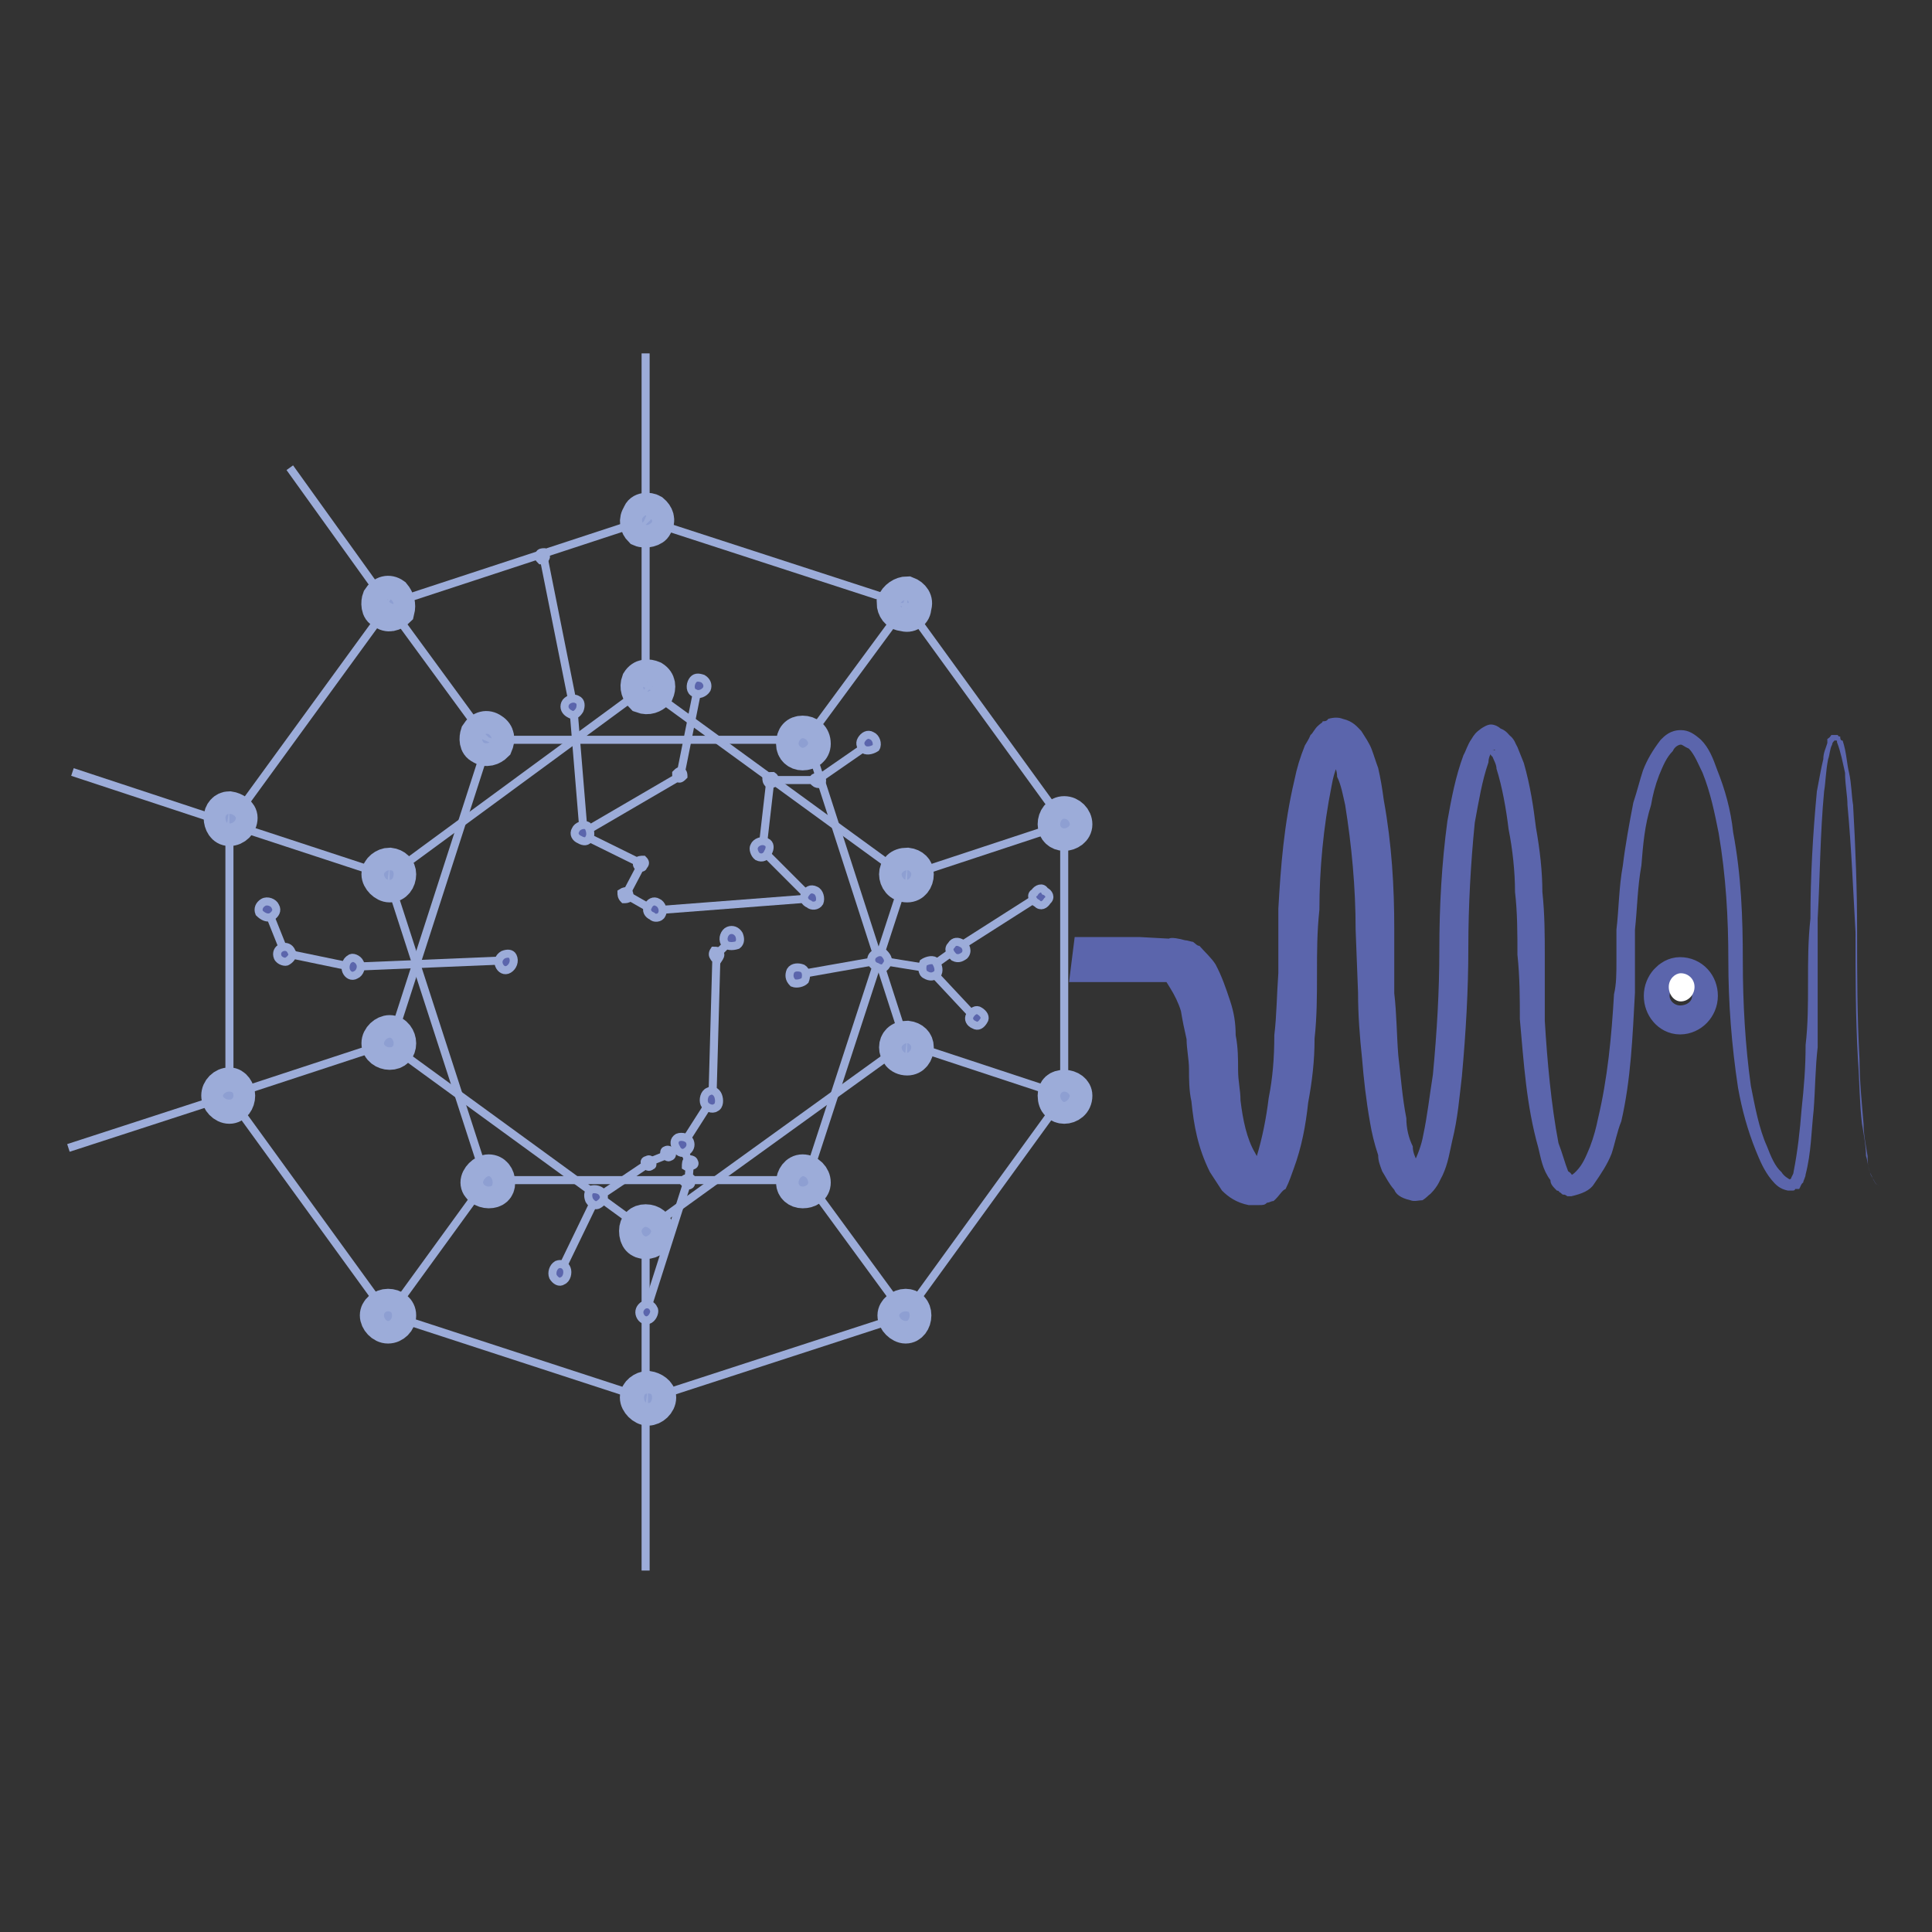 <?xml version="1.0" encoding="utf-8"?>
<!-- Generator: Adobe Illustrator 24.1.1, SVG Export Plug-In . SVG Version: 6.00 Build 0)  -->
<svg version="1.1"
	 id="svg8" inkscape:version="1.0 (4035a4fb49, 2020-05-01)" sodipodi:docname="logo.svg" xmlns:cc="http://creativecommons.org/ns#" xmlns:dc="http://purl.org/dc/elements/1.1/" xmlns:inkscape="http://www.inkscape.org/namespaces/inkscape" xmlns:rdf="http://www.w3.org/1999/02/22-rdf-syntax-ns#" xmlns:sodipodi="http://sodipodi.sourceforge.net/DTD/sodipodi-0.dtd" xmlns:svg="http://www.w3.org/2000/svg"
	 xmlns="http://www.w3.org/2000/svg" xmlns:xlink="http://www.w3.org/1999/xlink" x="0px" y="0px" viewBox="0 0 240 240"
	 style="enable-background:new 0 0 240 240;" xml:space="preserve">
<rect x="0" y="0" width="240" height="240" fill="#333333" stroke="none"/>
<style type="text/css">
	.st0{fill:none;stroke:#9CACD9;stroke-width:1;stroke-miterlimit:28.346;}
	.st1{fill:#5B65AC;stroke:#9CACD9;stroke-width:1;stroke-miterlimit:28.346;}
	.st2{fill:#8E9FD2;stroke:#9CACD9;stroke-width:4;stroke-miterlimit:28.346;}
	.st3{fill:#5B65AC;}
	.st4{fill:none;stroke:#5B65AC;stroke-width:6;stroke-miterlimit:28.346;}
	.st5{fill:#FFFFFF;}
</style>
<sodipodi:namedview  bordercolor="#666666" borderopacity="1.0" id="base" inkscape:current-layer="layer1" inkscape:cx="348.65656" inkscape:cy="270.80383" inkscape:document-rotation="0" inkscape:document-units="mm" inkscape:pageopacity="0.0" inkscape:pageshadow="2" inkscape:window-height="1020" inkscape:window-maximized="0" inkscape:window-width="1741" inkscape:window-x="76" inkscape:window-y="0" inkscape:zoom="1.4" pagecolor="#ffffff" showgrid="false">
	</sodipodi:namedview>
<g id="layer1" inkscape:groupmode="layer" inkscape:label="Layer 1">
	<path id="path836" inkscape:export-xdpi="1000" inkscape:export-ydpi="1000" class="st0" d="M60.5,146.6h39.8 M80.2,152.9v21
		 M132.2,102.4v33.7"/>
	<path id="path838" inkscape:export-xdpi="1000" inkscape:export-ydpi="1000" class="st0" d="M48.2,129.6l32,23.3 M60.5,146.6
		l-12.2,16.8 M132.2,136.1l-19.8,27.3"/>
	<path id="path840" inkscape:export-xdpi="1000" inkscape:export-ydpi="1000" class="st0" d="M48.2,108.9l12.2,37.7 M48.2,129.6
		l-19.8,6.5 M112.5,163.4l-32.3,10.5 M28.5,136.1l-20,6.5"/>
	<path id="path842" inkscape:export-xdpi="1000" inkscape:export-ydpi="1000" class="st0" d="M60.7,91.9l-12.2,37.8 M48.5,108.9
		l-19.8-6.5 M80.7,173.9l-32.2-10.5 M28.7,102.4L9,95.9"/>
	<path id="path844" inkscape:export-xdpi="1000" inkscape:export-ydpi="1000" class="st0" d="M80.2,85.4l-32,23.5 M60.5,91.9
		L48.2,75.1 M48.2,163.4l-19.8-27.3 M48.2,75.1L36,58.1"/>
	<path id="path846" inkscape:export-xdpi="1000" inkscape:export-ydpi="1000" class="st0" d="M100.2,91.9H60.5 M80.2,85.4V64.6
		 M28.5,136.1v-33.7 M80.2,64.6V43.9 M80.2,195.1v-21"/>
	<path id="path848" inkscape:export-xdpi="1000" inkscape:export-ydpi="1000" class="st0" d="M112.5,108.9L80.2,85.4 M100.2,91.9
		l12.3-16.7 M28.5,102.4l19.8-27.2"/>
	<path id="path850" inkscape:export-xdpi="1000" inkscape:export-ydpi="1000" class="st0" d="M112.5,129.6l-12.2-37.8 M112.5,108.9
		l19.7-6.5 M48.2,75.1l32-10.5"/>
	<path id="path852" inkscape:export-xdpi="1000" inkscape:export-ydpi="1000" class="st0" d="M100.2,146.6l12.3-37.7 M112.5,129.6
		l19.7,6.5 M80.2,64.6l32.3,10.5"/>
	<path id="path854" inkscape:export-xdpi="1000" inkscape:export-ydpi="1000" class="st0" d="M80.2,152.9l32.3-23.3 M100.2,146.6
		l12.3,16.8 M112.5,75.1l19.8,27.3"/>
	<path id="path856" inkscape:export-xdpi="1000" inkscape:export-ydpi="1000" class="st0" d="M84.7,142.4l-1.8,1"/>
	<path id="path858" inkscape:export-xdpi="1000" inkscape:export-ydpi="1000" class="st0" d="M74,148.9l-4.5,9.3"/>
	<path id="path860" inkscape:export-xdpi="1000" inkscape:export-ydpi="1000" class="st0" d="M80.7,144.4l-6.7,4.5"/>
	<path id="path862" inkscape:export-xdpi="1000" inkscape:export-ydpi="1000" class="st0" d="M83,143.4l-2.5,1"/>
	<path id="path864" inkscape:export-xdpi="1000" inkscape:export-ydpi="1000" class="st0" d="M85.7,144.6l-1-2.3"/>
	<path id="path866" inkscape:export-xdpi="1000" inkscape:export-ydpi="1000" class="st0" d="M85.5,146.9l0.2-2.3"/>
	<path id="path868" inkscape:export-xdpi="1000" inkscape:export-ydpi="1000" class="st0" d="M80.2,163.1l5.2-16.3"/>
	<path id="path870" inkscape:export-xdpi="1000" inkscape:export-ydpi="1000" class="st0" d="M84.7,142.4l3.7-5.8"/>
	<path id="path872" inkscape:export-xdpi="1000" inkscape:export-ydpi="1000" class="st0" d="M89,118.6l-0.5,18"/>
	<path id="path874" inkscape:export-xdpi="1000" inkscape:export-ydpi="1000" class="st0" d="M91,116.6l-2,2"/>
	<path id="path876" inkscape:export-xdpi="1000" inkscape:export-ydpi="1000" class="st1" d="M68.7,158.6c-0.2-0.5,0-1.2,0.5-1.5
		c0.5-0.2,1,0,1.2,0.5c0.2,0.5,0,1.3-0.5,1.5C69.5,159.4,69,159.1,68.7,158.6L68.7,158.6z"/>
	<path id="path878" inkscape:export-xdpi="1000" inkscape:export-ydpi="1000" class="st1" d="M90,117.1c-0.3-0.5,0-1.3,0.5-1.5
		c0.5-0.2,1,0,1.3,0.5c0.2,0.5,0.2,1-0.2,1.3C91,117.6,90.2,117.6,90,117.1L90,117.1z"/>
	<path id="path880" inkscape:export-xdpi="1000" inkscape:export-ydpi="1000" class="st1" d="M87.5,137.1c-0.2-0.5,0-1.3,0.5-1.5
		c0.5-0.3,1,0,1.2,0.5c0.2,0.5,0.2,1.3-0.3,1.5C88.5,137.9,87.7,137.6,87.5,137.1L87.5,137.1z"/>
	<path id="path882" inkscape:export-xdpi="1000" inkscape:export-ydpi="1000" class="st1" d="M84,142.6c-0.3-0.5-0.3-1,0.2-1.3
		c0.5-0.2,1.3,0,1.5,0.5c0.2,0.5,0,1-0.5,1.3C84.7,143.4,84.2,143.1,84,142.6L84,142.6z"/>
	<path id="path884" inkscape:export-xdpi="1000" inkscape:export-ydpi="1000" class="st1" d="M73.2,149.1c-0.2-0.5-0.2-1,0.2-1.3
		c0.5-0.2,1.3,0,1.5,0.5c0.3,0.5,0,1-0.5,1.3C74,149.9,73.5,149.6,73.2,149.1L73.2,149.1z"/>
	<path id="path886" inkscape:export-xdpi="1000" inkscape:export-ydpi="1000" class="st1" d="M79.5,163.4c-0.2-0.5,0-1,0.5-1.3
		c0.5-0.2,1,0,1.2,0.5c0.2,0.2,0,1-0.5,1.3S79.7,163.9,79.5,163.4z"/>
	<path id="path888" inkscape:export-xdpi="1000" inkscape:export-ydpi="1000" class="st1" d="M82.5,143.4c0-0.2,0-0.5,0.2-0.5
		c0.2-0.2,0.7,0,0.7,0.3c0.2,0.2,0,0.5-0.2,0.5C83,143.9,82.7,143.6,82.5,143.4L82.5,143.4z"/>
	<path id="path890" inkscape:export-xdpi="1000" inkscape:export-ydpi="1000" class="st1" d="M80.2,144.6c-0.3-0.3,0-0.5,0.2-0.5
		c0.2-0.2,0.5,0,0.5,0.2c0.2,0.3,0.2,0.5,0,0.5C80.7,145.1,80.2,144.9,80.2,144.6L80.2,144.6z"/>
	<path id="path892" inkscape:export-xdpi="1000" inkscape:export-ydpi="1000" class="st1" d="M85,146.9c0-0.3,0-0.5,0.2-0.5
		c0.3-0.2,0.5-0.2,0.7,0c0,0.2,0,0.8-0.2,0.8C85.5,147.4,85.2,147.1,85,146.9L85,146.9z"/>
	<path id="path894" inkscape:export-xdpi="1000" inkscape:export-ydpi="1000" class="st1" d="M85.2,144.9c0-0.2,0-0.8,0.3-0.8
		c0.2-0.2,0.7,0,0.7,0.2c0.2,0.3,0,0.5-0.3,0.5C85.7,145.1,85.5,145.1,85.2,144.9L85.2,144.9z"/>
	<path id="path896" inkscape:export-xdpi="1000" inkscape:export-ydpi="1000" class="st1" d="M88.7,118.9c-0.2-0.2-0.2-0.5,0-0.8
		c0.2,0,0.7,0,0.7,0.3c0.2,0.2,0,0.5-0.2,0.8C89,119.1,88.7,119.1,88.7,118.9z"/>
	<path id="path898" inkscape:export-xdpi="1000" inkscape:export-ydpi="1000" class="st0" d="M94.7,105.6l6,6"/>
	<path id="path900" inkscape:export-xdpi="1000" inkscape:export-ydpi="1000" class="st0" d="M95.7,96.9l-1,8.7"/>
	<path id="path902" inkscape:export-xdpi="1000" inkscape:export-ydpi="1000" class="st0" d="M101.5,96.9h-5.8"/>
	<path id="path904" inkscape:export-xdpi="1000" inkscape:export-ydpi="1000" class="st0" d="M108,92.4l-6.5,4.5"/>
	<path id="path906" inkscape:export-xdpi="1000" inkscape:export-ydpi="1000" class="st0" d="M81.2,113.1l19.5-1.5"/>
	<path id="path908" inkscape:export-xdpi="1000" inkscape:export-ydpi="1000" class="st0" d="M77.7,111.1l3.5,2"/>
	<path id="path910" inkscape:export-xdpi="1000" inkscape:export-ydpi="1000" class="st0" d="M79.7,107.4l-2,3.8"/>
	<path id="path912" inkscape:export-xdpi="1000" inkscape:export-ydpi="1000" class="st0" d="M72.2,103.6l7.5,3.7"/>
	<path id="path914" inkscape:export-xdpi="1000" inkscape:export-ydpi="1000" class="st0" d="M84.5,96.4l-12,7"/>
	<path id="path916" inkscape:export-xdpi="1000" inkscape:export-ydpi="1000" class="st0" d="M86.7,85.4l-2.2,11"/>
	<path id="path918" inkscape:export-xdpi="1000" inkscape:export-ydpi="1000" class="st0" d="M71.2,87.6l1.3,15.8"/>
	<path id="path920" inkscape:export-xdpi="1000" inkscape:export-ydpi="1000" class="st0" d="M67.5,69.1l3.7,18.5"/>
	<path id="path922" inkscape:export-xdpi="1000" inkscape:export-ydpi="1000" class="st1" d="M95.2,96.6c0.2-0.2,0.5-0.2,0.8-0.2
		c0.3,0.2,0.3,0.5,0.3,0.8c-0.3,0.2-0.5,0.2-0.8,0.2C95.2,97.1,95.2,96.9,95.2,96.6L95.2,96.6z"/>
	<path id="path924" inkscape:export-xdpi="1000" inkscape:export-ydpi="1000" class="st1" d="M100,111.1c0.3-0.5,0.7-0.8,1.3-0.5
		c0.5,0.2,0.7,1,0.5,1.5c-0.3,0.5-1,0.5-1.3,0.2C100,112.1,99.7,111.6,100,111.1L100,111.1z"/>
	<path id="path926" inkscape:export-xdpi="1000" inkscape:export-ydpi="1000" class="st1" d="M107,91.9c0.3-0.5,0.8-0.8,1.3-0.5
		c0.5,0.2,0.8,1,0.5,1.5c-0.3,0.2-1,0.5-1.5,0.2C107,92.9,106.7,92.4,107,91.9L107,91.9z"/>
	<path id="path928" inkscape:export-xdpi="1000" inkscape:export-ydpi="1000" class="st1" d="M93.7,105.1c0.2-0.5,1-0.8,1.5-0.5
		c0.5,0.2,0.5,0.8,0.2,1.3c-0.2,0.5-0.7,0.8-1.3,0.5C93.7,106.1,93.5,105.4,93.7,105.1L93.7,105.1z"/>
	<path id="path930" inkscape:export-xdpi="1000" inkscape:export-ydpi="1000" class="st1" d="M101.2,96.6c0.3-0.2,0.5-0.2,0.7,0
		c0.3,0.2,0.3,0.5,0,0.8c-0.3,0-0.5,0-0.7-0.2C101,97.1,101,96.6,101.2,96.6L101.2,96.6z"/>
	<path id="path932" inkscape:export-xdpi="1000" inkscape:export-ydpi="1000" class="st1" d="M80.5,112.6c0.2-0.5,0.7-0.8,1.2-0.5
		c0.5,0.2,0.8,1,0.5,1.5c-0.2,0.5-1,0.5-1.2,0.2C80.5,113.6,80.2,113.1,80.5,112.6z"/>
	<path id="path934" inkscape:export-xdpi="1000" inkscape:export-ydpi="1000" class="st1" d="M71.5,103.1c0.2-0.5,1-0.8,1.5-0.5
		c0.2,0.2,0.5,1,0.2,1.5c-0.2,0.5-0.7,0.5-1.2,0.2C71.5,104.1,71.2,103.6,71.5,103.1z"/>
	<path id="path936" inkscape:export-xdpi="1000" inkscape:export-ydpi="1000" class="st1" d="M86,84.6c0.3-0.5,0.7-0.5,1.3-0.3
		c0.5,0.3,0.7,0.8,0.5,1.3c-0.3,0.5-1,0.8-1.5,0.5C85.7,85.9,85.7,85.1,86,84.6L86,84.6z"/>
	<path id="path938" inkscape:export-xdpi="1000" inkscape:export-ydpi="1000" class="st1" d="M70.2,87.4c0.2-0.5,1-0.8,1.5-0.5
		c0.5,0.2,0.5,0.8,0.3,1.3c-0.3,0.5-0.7,0.8-1.2,0.5C70.2,88.4,70,87.9,70.2,87.4L70.2,87.4z"/>
	<path id="path940" inkscape:export-xdpi="1000" inkscape:export-ydpi="1000" class="st1" d="M79.2,107.1c0-0.3,0.5-0.3,0.7-0.3
		c0.3,0.3,0.3,0.5,0,0.8c0,0.2-0.2,0.2-0.5,0.2C79.2,107.6,79,107.4,79.2,107.1L79.2,107.1z"/>
	<path id="path942" inkscape:export-xdpi="1000" inkscape:export-ydpi="1000" class="st1" d="M77.2,110.9c0.3-0.2,0.5-0.2,0.8-0.2
		c0.2,0.2,0.2,0.5,0.2,0.8c-0.2,0.2-0.5,0.2-0.7,0.2C77.2,111.4,77.2,111.1,77.2,110.9L77.2,110.9z"/>
	<path id="path944" inkscape:export-xdpi="1000" inkscape:export-ydpi="1000" class="st1" d="M84,96.1c0.2-0.2,0.5-0.5,0.7-0.2
		c0.2,0,0.2,0.5,0.2,0.5c-0.2,0.2-0.5,0.5-0.7,0.2C84,96.6,84,96.4,84,96.1z"/>
	<path id="path946" inkscape:export-xdpi="1000" inkscape:export-ydpi="1000" class="st1" d="M67,68.9c0-0.3,0.5-0.3,0.5-0.3
		c0.2,0.3,0.5,0.5,0.2,0.8c0,0.2-0.2,0.2-0.5,0.2C67,69.4,66.7,69.1,67,68.9L67,68.9z"/>
	<path id="path948" inkscape:export-xdpi="1000" inkscape:export-ydpi="1000" class="st0" d="M99,121.1l10.2-1.8l6.2,1l5.8,6.2
		l-5.8-6.2l3.5-2.5l10.2-6.5"/>
	<path id="path950" inkscape:export-xdpi="1000" inkscape:export-ydpi="1000" class="st1" d="M116.2,119.4c0.3,0.5,0.5,1,0.3,1.5
		c-0.5,0.5-1,0.5-1.5,0.2c-0.5-0.2-0.5-1-0.3-1.5C115,119.4,115.7,119.1,116.2,119.4z"/>
	<path id="path952" inkscape:export-xdpi="1000" inkscape:export-ydpi="1000" class="st1" d="M118.2,117.4c0.3-0.5,0.8-0.5,1.3-0.2
		c0.5,0.2,0.8,1,0.3,1.5c-0.3,0.2-0.7,0.5-1.3,0.2C118,118.4,117.7,117.9,118.2,117.4z"/>
	<path id="path954" inkscape:export-xdpi="1000" inkscape:export-ydpi="1000" class="st1" d="M128.5,110.9c0.3-0.5,1-0.8,1.3-0.2
		c0.5,0.2,0.8,0.8,0.3,1.2c-0.3,0.5-0.8,0.8-1.3,0.3C128.2,111.9,128,111.1,128.5,110.9L128.5,110.9z"/>
	<path id="path956" inkscape:export-xdpi="1000" inkscape:export-ydpi="1000" class="st1" d="M120.5,126.1c0.3-0.5,0.8-0.8,1.2-0.5
		c0.5,0.3,0.8,0.8,0.5,1.2c-0.3,0.5-0.7,0.8-1.2,0.5C120.5,127.1,120.2,126.6,120.5,126.1z"/>
	<path id="path958" inkscape:export-xdpi="1000" inkscape:export-ydpi="1000" class="st1" d="M98.2,120.6c0.3-0.5,1-0.5,1.5-0.3
		c0.5,0.3,0.5,1,0.3,1.5c-0.3,0.3-1,0.5-1.5,0.3C98,121.6,98,121.1,98.2,120.6z"/>
	<path id="path960" inkscape:export-xdpi="1000" inkscape:export-ydpi="1000" class="st1" d="M108.5,118.6c0.3-0.2,0.7-0.5,1.3-0.2
		c0.5,0.5,0.7,1,0.3,1.5c-0.3,0.5-0.7,0.5-1.2,0.2C108.2,119.9,108,119.1,108.5,118.6z"/>
	<path id="path962" inkscape:export-xdpi="1000" inkscape:export-ydpi="1000" class="st2" d="M29.7,136.1c0,0.8-0.5,1.5-1.2,1.5
		c-0.8,0-1.5-0.8-1.5-1.5c0-0.8,0.7-1.5,1.5-1.5C29.2,134.6,29.7,135.4,29.7,136.1z"/>
	<path id="path964" inkscape:export-xdpi="1000" inkscape:export-ydpi="1000" class="st2" d="M49.7,129.6c0,0.8-0.5,1.3-1.3,1.3
		c-0.7,0-1.5-0.5-1.5-1.3s0.8-1.5,1.5-1.5C49.2,128.1,49.7,128.9,49.7,129.6z"/>
	<path id="path966" inkscape:export-xdpi="1000" inkscape:export-ydpi="1000" class="st2" d="M49.7,163.4c0,0.8-0.7,1.5-1.5,1.5
		s-1.5-0.8-1.5-1.5s0.7-1.3,1.5-1.3C49,162.1,49.7,162.6,49.7,163.4z"/>
	<path id="path968" inkscape:export-xdpi="1000" inkscape:export-ydpi="1000" class="st2" d="M62,146.9c0,0.8-0.5,1.2-1.3,1.2
		c-0.7,0-1.5-0.5-1.5-1.2s0.8-1.5,1.5-1.5C61.5,145.4,62,146.1,62,146.9z"/>
	<path id="path970" inkscape:export-xdpi="1000" inkscape:export-ydpi="1000" class="st2" d="M49.7,108.6c0,0.8-0.5,1.5-1.3,1.5
		c-0.7,0-1.5-0.8-1.5-1.5s0.8-1.3,1.5-1.3C49.2,107.4,49.7,107.9,49.7,108.6z"/>
	<path id="path972" inkscape:export-xdpi="1000" inkscape:export-ydpi="1000" class="st2" d="M30,101.6c0,0.8-0.7,1.5-1.5,1.5
		s-1.2-0.8-1.2-1.5s0.5-1.3,1.2-1.3C29.2,100.4,30,100.9,30,101.6z"/>
	<path id="path974" inkscape:export-xdpi="1000" inkscape:export-ydpi="1000" class="st2" d="M81.7,86.1c-0.5,0.5-1.2,0.8-2,0.5
		c-0.5-0.5-0.8-1.2-0.5-2c0.5-0.8,1.3-0.8,2-0.5C82,84.6,82,85.4,81.7,86.1z"/>
	<path id="path976" inkscape:export-xdpi="1000" inkscape:export-ydpi="1000" class="st2" d="M61.7,92.6c-0.5,0.5-1.3,0.8-2,0.3
		c-0.7-0.3-0.7-1.2-0.5-1.8c0.5-0.8,1.3-1,2-0.5C62,91.1,62,91.9,61.7,92.6L61.7,92.6z"/>
	<path id="path978" inkscape:export-xdpi="1000" inkscape:export-ydpi="1000" class="st2" d="M49.5,75.9c-0.5,0.5-1.3,0.8-2,0.2
		c-0.7-0.2-0.7-1.3-0.5-1.8c0.5-0.8,1.3-1,2-0.5C49.5,74.4,49.7,75.1,49.5,75.9L49.5,75.9z"/>
	<path id="path980" inkscape:export-xdpi="1000" inkscape:export-ydpi="1000" class="st2" d="M81.5,65.4c-0.2,0.5-1.3,0.8-2,0.5
		c-0.5-0.5-0.7-1.3-0.2-2c0.2-0.8,1.3-0.8,1.8-0.5C81.7,63.9,82,64.6,81.5,65.4L81.5,65.4z"/>
	<path id="path982" inkscape:export-xdpi="1000" inkscape:export-ydpi="1000" class="st2" d="M112.7,73.6c0.8,0.3,1.3,1,1,1.8
		c0,0.8-0.7,1.3-1.5,1c-0.8,0-1.3-0.8-1.3-1.5C111.2,74.1,112,73.6,112.7,73.6L112.7,73.6z"/>
	<path id="path984" inkscape:export-xdpi="1000" inkscape:export-ydpi="1000" class="st2" d="M133.7,136.1c0,1-0.8,1.5-1.5,1.5
		s-1.3-0.5-1.3-1.5c0-0.8,0.5-1.2,1.3-1.2S133.7,135.4,133.7,136.1z"/>
	<path id="path986" inkscape:export-xdpi="1000" inkscape:export-ydpi="1000" class="st2" d="M114,108.6c0,0.8-0.5,1.5-1.3,1.5
		c-1,0-1.5-0.8-1.5-1.5s0.5-1.3,1.5-1.3C113.5,107.4,114,107.9,114,108.6z"/>
	<path id="path988" inkscape:export-xdpi="1000" inkscape:export-ydpi="1000" class="st2" d="M133.7,102.4c0,0.8-0.8,1.3-1.5,1.3
		s-1.3-0.5-1.3-1.3s0.5-1.5,1.3-1.5S133.7,101.6,133.7,102.4z"/>
	<path id="path990" inkscape:export-xdpi="1000" inkscape:export-ydpi="1000" class="st2" d="M114,130.1c0,0.8-0.5,1.5-1.3,1.5
		c-1,0-1.5-0.8-1.5-1.5s0.5-1.3,1.5-1.3C113.5,128.9,114,129.4,114,130.1z"/>
	<path id="path992" inkscape:export-xdpi="1000" inkscape:export-ydpi="1000" class="st2" d="M82,173.6c0,0.8-0.8,1.5-1.5,1.5
		c-0.7,0-1.5-0.8-1.5-1.5s0.8-1.3,1.5-1.3C81.2,172.4,82,172.9,82,173.6z"/>
	<path id="path994" inkscape:export-xdpi="1000" inkscape:export-ydpi="1000" class="st2" d="M113.7,163.4c0,0.8-0.5,1.5-1.2,1.5
		c-0.7,0-1.5-0.8-1.5-1.5s0.8-1.3,1.5-1.3C113.2,162.1,113.7,162.6,113.7,163.4z"/>
	<path id="path996" inkscape:export-xdpi="1000" inkscape:export-ydpi="1000" class="st2" d="M101.2,146.9c0,0.8-0.7,1.2-1.5,1.2
		c-0.7,0-1.3-0.5-1.3-1.2s0.5-1.5,1.3-1.5C100.5,145.4,101.2,146.1,101.2,146.9z"/>
	<path id="path998" inkscape:export-xdpi="1000" inkscape:export-ydpi="1000" class="st2" d="M101.2,92.4c0,0.8-0.7,1.3-1.5,1.3
		c-0.7,0-1.3-0.5-1.3-1.3c0-1,0.5-1.5,1.3-1.5C100.5,90.9,101.2,91.4,101.2,92.4z"/>
	<path id="path1000" inkscape:export-xdpi="1000" inkscape:export-ydpi="1000" class="st2" d="M81.7,152.9c0,1-0.7,1.5-1.5,1.5
		c-0.8,0-1.3-0.5-1.3-1.5c0-0.8,0.5-1.3,1.3-1.3S81.7,152.1,81.7,152.9z"/>
	<path id="path1002" inkscape:export-xdpi="1000" inkscape:export-ydpi="1000" class="st3" d="M133.5,116.4c8,0,8,0,8,0
		c3.7,0.2,3.7,0.2,3.7,0.2c0.3-0.2,1.3,0,2,0.2c0.3,0,0.8,0.2,1,0.2c0.3,0.2,0.5,0.5,0.8,0.5c0.7,0.8,1.5,1.5,2,2.3
		c0.8,1.5,1.3,3,1.8,4.5c0.5,1.5,0.7,2.8,0.7,4.3c0.3,1.5,0.3,3,0.3,4.3c0,1.5,0.3,2.5,0.3,3.8c0.3,2.5,0.8,4.8,1.8,6.5
		c0.3,0.5,0.5,1,0.5,1.3c0.3,0,0.5,0,0.3,0l0,0l0,0c-0.3,0-0.3,0-0.3,0c-0.3,0-0.5,0.3-0.5,0.3c-0.3,0-0.3,0-0.3,0
		c-0.3,0.2-0.3,0.2-0.3,0.2c0.3-0.2,0.5-0.8,0.8-1.3c0.7-2.3,1.2-4.8,1.5-7.3c0.5-2.5,0.7-5,0.7-7.8c0.3-2.5,0.3-5,0.5-7.7
		c0-2.5,0-5.2,0-8c0.3-5.3,0.7-10.5,2-16c0.3-1.5,0.7-2.8,1.3-4.3c0.3-0.5,0.5-0.8,0.7-1.3c0.3-0.2,0.5-0.8,1-1.2
		c0.3-0.3,0.5-0.3,0.5-0.5c0.3,0,0.5,0,0.7-0.3c0.7-0.2,1.3-0.2,1.8,0c1.3,0.3,1.8,1,2.3,1.5c0.5,0.8,1,1.5,1.3,2.3
		c0.3,0.8,0.5,1.5,0.8,2.3c0.3,1.3,0.5,2.5,0.7,4c1,5.5,1.3,10.8,1.3,16c0,8,0,8,0,8c0.3,2.5,0.3,5.2,0.5,7.7c0.3,2.5,0.5,5.3,1,7.8
		c0,1.3,0.3,2.5,0.8,3.5c0,0.8,0.3,1.3,0.5,1.8c0.3,0.5,0.5,1,0.5,1.3c0,0,0,0-0.3-0.3c-0.3,0-0.5,0-0.8,0c0,0.3-0.3,0.3-0.3,0.3
		s0.5-0.5,0.5-1c0.5-1,1-2.3,1.2-3.5c0.5-2.3,0.8-5,1.2-7.5c0.5-5.3,0.8-10.3,0.8-15.5c0-5.5,0.3-10.8,1-16c0.5-2.8,1-5.5,2-8.2
		c0.3-0.5,0.5-1.3,1-2c0.3-0.5,0.5-0.8,1.2-1.3c0.3-0.2,0.8-0.5,1.2-0.5c0.5,0,1,0.3,1.2,0.5c0.8,0.3,1,0.8,1.3,1
		c0.5,0.5,0.5,0.8,0.8,1.3c0.3,0.8,0.5,1.2,0.8,2c0.8,2.8,1.2,5.5,1.5,8c0.5,2.8,0.8,5.5,0.8,8c0.3,2.8,0.3,5.5,0.3,8
		c0,2.8,0,5.3,0,8c0.3,5,0.8,10.5,1.7,15.2c0.5,1.3,0.8,2.5,1.2,3.5c0.3,0.2,0.3,0.2,0.5,0.5l0,0l0,0c0,0,0,0-0.3,0l0,0
		c0.3,0,0.5-0.2,0.8-0.5c0.8-0.8,1.2-1.8,1.7-3c0.5-1.3,0.8-2.5,1-3.5c1.2-5,1.7-10.3,2-15.5c0.3-1.2,0.3-2.7,0.3-4s0-2.5,0-4
		c0.3-2.5,0.3-5.3,0.8-8c0.3-2.5,0.8-5.2,1.3-7.8c0.5-1.5,0.8-2.8,1.2-4c0.5-1.3,1.2-2.5,2.2-3.8c0.5-0.5,1.2-1.2,2.5-1.2
		c1,0,1.7,0.5,2.5,1.2c1,1,1.5,2.3,2,3.7c1,2.5,1.7,5,2,7.8c1,5.3,1.2,10.5,1.2,16c0,5.2,0.3,10.5,1,15.5c0.5,2.5,1,5.3,2,7.5
		c0.5,1.3,1,2.5,1.8,3.2c0.3,0.5,0.8,0.8,1.2,1l0,0l0,0h-0.3l0,0l0,0c0.3-0.2,0.3-0.2,0.3-0.2c0-0.2,0.3-0.5,0.3-0.8
		c0.5-2.5,0.8-5.2,1-7.8c0.3-2.8,0.5-5.2,0.5-8c0.3-2.5,0.3-5.2,0.3-7.7c0-2.8,0-5.3,0.3-8c0-5.2,0.3-10.5,0.8-15.8
		c0.3-1.5,0.5-2.8,0.8-4c0-0.8,0.3-1.3,0.5-2c0-0.2,0-0.2,0-0.5c0.3-0.2,0.3-0.2,0.5-0.5c0.3,0,0.5,0,0.8,0c0,0,0,0.2,0.3,0.2
		c0,0.2,0,0.5,0.3,0.5c0.5,1.5,0.5,2.8,0.8,4c0.3,1.3,0.3,2.8,0.5,4c0.3,5.3,0.5,10.5,0.5,15.8c0,5.2,0,10.5,0.3,15.8
		c0,2.8,0.3,5.5,0.5,8c0,1.3,0.3,2.8,0.5,4c0,0.5,0,1.3,0.3,2c0,0.2,0.3,0.5,0.3,0.8c0.3,0.2,0.3,0.8,0.8,0.8
		c-0.5,0-0.5-0.5-0.8-0.8c0-0.2-0.3-0.5-0.3-0.8c-0.3-0.8-0.3-1.5-0.5-2c0-1.3-0.3-2.8-0.5-4c-0.3-2.5-0.3-5.3-0.5-8
		c-0.3-5.3-0.3-10.5-0.3-15.8c-0.3-5.2-0.5-10.5-1-15.8c0-1.2-0.3-2.5-0.3-4c-0.3-1.3-0.5-2.5-1-3.8v-0.2c-0.3,0-0.3,0-0.3-0.2
		c0,0.2,0,0.2,0,0.2s-0.3,0.2-0.3,0.5c-0.3,0.5-0.3,1.3-0.5,1.8c-0.3,1.5-0.3,2.8-0.5,4c-0.5,5.3-0.5,10.5-0.8,15.8c0,2.7,0,5.3,0,8
		c0,2.5,0,5.3,0,8c-0.3,2.5-0.3,5.2-0.5,7.8c-0.3,2.7-0.3,5.3-1,8c0,0.3-0.3,0.8-0.3,1c-0.3,0.2-0.3,0.5-0.5,0.8H223
		c0,0.2-0.3,0.2-0.3,0.2c-0.3,0-0.3,0-0.3,0c-0.3,0-0.3,0-0.3,0c-1-0.2-1.5-0.7-2-1.3c-1-1.2-1.5-2.5-2-3.7c-1-2.5-1.7-5-2.2-7.8
		c-0.8-5.3-1.2-10.5-1.2-15.8c0-5.3-0.3-10.5-1.2-15.8c-0.5-2.5-1-5-2-7.5c-0.5-1-1-2.3-1.7-3c-0.5-0.2-0.8-0.5-1-0.5
		c-0.3,0-0.8,0.3-1,0.8c-0.8,0.8-1.2,1.8-1.7,3c-0.5,1.3-0.8,2.5-1,3.7c-0.8,2.5-1,5-1.2,7.5c-0.5,2.8-0.5,5.2-0.8,8
		c0,1.3,0,2.5,0,3.8c0,1.5,0,2.8,0,4c-0.3,5.5-0.5,10.8-1.7,16c-0.5,1.2-0.8,2.8-1.2,4c-0.5,1.3-1.3,2.5-2.2,3.8
		c-0.5,0.8-1.5,1.2-2.8,1.5c0,0-0.3,0-0.5,0c-0.3-0.2-0.3-0.2-0.5-0.2s-0.3-0.3-0.5-0.3c0-0.2-0.3-0.2-0.3-0.2
		c-0.5-0.5-0.8-0.8-0.8-1.3c-1-1.3-1.2-2.8-1.5-4c-1.5-5.3-1.8-10.5-2.3-16c0-2.5,0-5.2-0.3-8c0-2.5,0-5.3-0.3-7.8
		c0-2.5-0.3-5.3-0.8-7.8c-0.3-2.5-0.8-5.3-1.5-7.5c0-0.5-0.3-1-0.5-1.5c-0.3-0.2-0.3-0.5-0.5-0.8l0,0c0,0,0.3,0,0.5,0h0.3
		c0-0.2,0,0-0.3,0c-0.3,0.5-0.5,1-0.5,1.5c-0.8,2.3-1.2,4.8-1.7,7.5c-0.5,5-0.8,10.3-0.8,15.5c0,5.3-0.3,10.5-0.8,16
		c-0.3,2.5-0.5,5.2-1.2,8c-0.3,1.3-0.5,2.8-1.2,4.3c-0.3,0.5-0.5,1.3-1.5,2.3c-0.3,0.2-0.5,0.5-1,0.8c-0.5,0-1,0.2-1.5,0
		c-1.3-0.3-1.8-0.8-2-1.3c-0.7-0.8-1-1.5-1.5-2.3c-0.3-0.8-0.5-1.3-0.5-2c-0.5-1.5-0.8-2.8-1-4c-0.5-2.8-0.8-5.5-1-8
		c-0.3-2.8-0.5-5.5-0.5-8.2c-0.3-7.8-0.3-7.8-0.3-7.8c0-5.3-0.5-10.5-1.3-15.5c-0.3-1.3-0.5-2.5-1-3.5c0-0.8-0.3-1.3-0.5-1.8
		c-0.3-0.5-0.5-1-0.5-1c0-0.2,0,0,0.5,0.2c0.3,0,0.5,0,0.8,0c0-0.2,0.3-0.2,0.3-0.2l0,0c0.3,0,0,0,0,0c0,0.2-0.3,0.5-0.3,0.8
		c-0.5,1-0.8,2-1,3.2c-1,5-1.5,10.3-1.5,15.3c-0.3,2.8-0.3,5.2-0.3,8c0,2.5,0,5.3-0.3,8c0,2.8-0.3,5.3-0.8,8
		c-0.3,2.8-0.8,5.5-1.8,8.2c-0.3,0.8-0.5,1.5-1,2.5c-0.5,0.2-0.7,0.8-1.5,1.5c-0.3,0-0.5,0.2-0.8,0.2c-0.3,0.3-0.5,0.3-1,0.3
		c0,0-0.3,0-0.5,0c-0.3,0-0.3,0-0.3,0s-0.3,0-0.5,0c-1.5-0.3-2.5-1-3.3-1.8c-0.5-0.8-1-1.5-1.5-2.3c-1.5-3-2-5.8-2.3-8.8
		c-0.3-1.3-0.3-2.8-0.3-4c0-1.2-0.3-2.5-0.3-3.7c-0.3-1.3-0.5-2.3-0.7-3.5c-0.3-1-0.8-2-1.3-2.8c-0.3-0.5-0.5-0.8-0.5-0.8s0,0-0.3,0
		h0.3l0,0c0.3,0,0.3,0,0.3,0s0,0-0.3,0c-0.3,0-0.3,0-0.3,0c-3.8,0-3.8,0-3.8,0c-8,0-8,0-8,0L133.5,116.4z"/>
	<path id="path1004" inkscape:export-xdpi="1000" inkscape:export-ydpi="1000" class="st4" d="M208.7,121.9c1,0,1.7,0.8,1.7,1.8
		s-0.8,1.8-1.7,1.8c-0.8,0-1.5-0.8-1.5-1.8S208,121.9,208.7,121.9z"/>
	<path id="path1006" inkscape:export-xdpi="1000" inkscape:export-ydpi="1000" class="st5" d="M210.5,122.6c0,1-0.8,1.8-1.7,1.8
		c-0.8,0-1.5-0.8-1.5-1.8c0-1,0.8-1.7,1.5-1.7C209.7,120.9,210.5,121.6,210.5,122.6z"/>
	<path id="path1008" inkscape:export-xdpi="1000" inkscape:export-ydpi="1000" class="st0" d="M33.2,112.9l2.2,5.5l8.2,1.7l19.2-0.8
		"/>
	<path id="path1010" inkscape:export-xdpi="1000" inkscape:export-ydpi="1000" class="st1" d="M44.2,121.1c-0.5,0.3-1,0-1.2-0.5
		c-0.2-0.5,0-1.3,0.5-1.5c0.2-0.3,1,0,1.2,0.5C45,120.1,44.7,120.9,44.2,121.1z"/>
	<path id="path1012" inkscape:export-xdpi="1000" inkscape:export-ydpi="1000" class="st1" d="M35.7,119.4c-0.2,0.2-1,0-1.2-0.5
		c-0.2-0.5,0-1,0.5-1.2c0.5-0.2,1,0,1.2,0.5C36.5,118.6,36.2,119.1,35.7,119.4L35.7,119.4z"/>
	<path id="path1014" inkscape:export-xdpi="1000" inkscape:export-ydpi="1000" class="st1" d="M33.7,113.9c-0.5,0.2-1,0-1.5-0.5
		c-0.2-0.5,0-1,0.5-1.3c0.5-0.3,1.3,0,1.5,0.5C34.5,113.1,34.2,113.6,33.7,113.9z"/>
	<path id="path1016" inkscape:export-xdpi="1000" inkscape:export-ydpi="1000" class="st1" d="M63.2,120.4c-0.5,0.3-1,0-1.2-0.5
		c-0.2-0.5,0-1,0.5-1.3c0.5-0.2,1-0.2,1.2,0.2C64,119.4,63.7,120.1,63.2,120.4L63.2,120.4z"/>
</g>
</svg>
